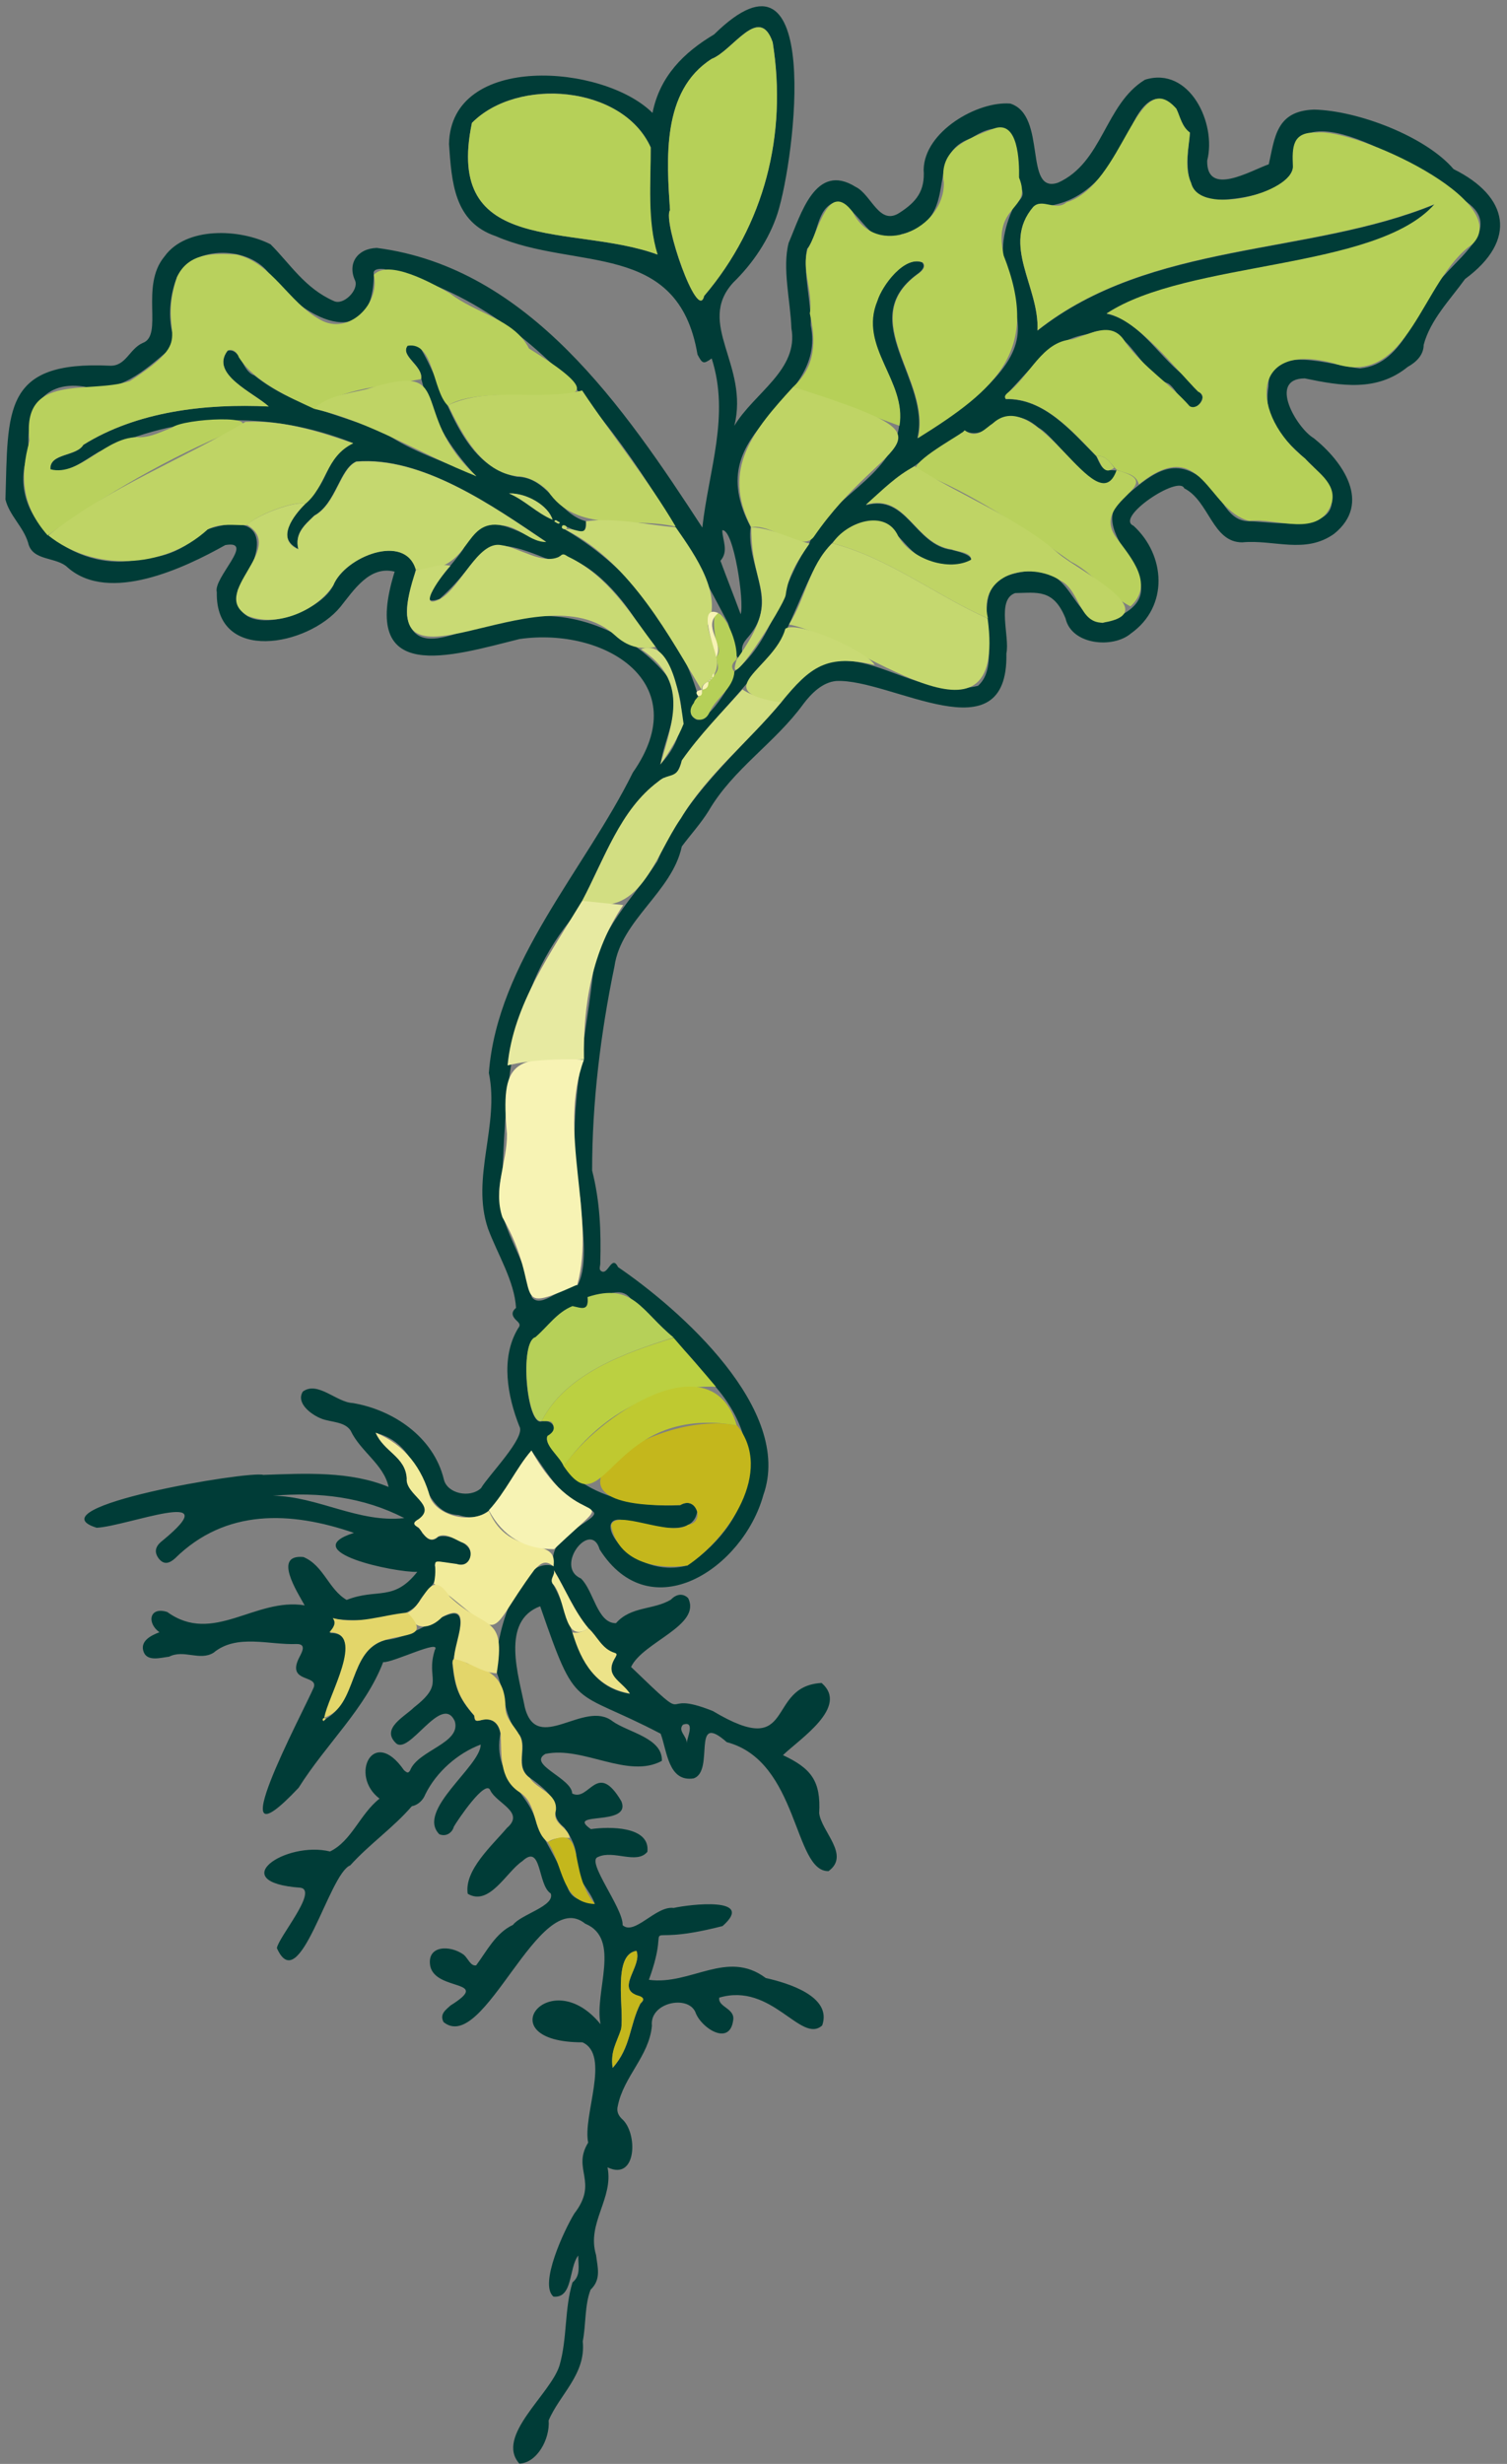 <?xml version="1.0" encoding="utf-8"?>
<!-- Generator: Adobe Illustrator 26.5.1, SVG Export Plug-In . SVG Version: 6.00 Build 0)  -->
<svg version="1.1" id="Layer_1" xmlns="http://www.w3.org/2000/svg" xmlns:xlink="http://www.w3.org/1999/xlink" x="0px" y="0px"
	 viewBox="0 0 499.1 815.9" style="enable-background:new 0 0 499.1 815.9;" xml:space="preserve">
<rect x="0" y="0" width="499.1" height="815.9" fill="#808080" stroke="none"/>
<style type="text/css">
	.st0{fill:#003C37;}
	.st1{fill:#B6D058;}
	.st2{fill:#B9D15D;}
	.st3{fill:#C5D86F;}
	.st4{fill:#BFD465;}
	.st5{fill:#F7F3B4;}
	.st6{fill:#C4B71C;}
	.st7{fill:#C9DA74;}
	.st8{fill:#D2DE82;}
	.st9{fill:#E7EAA1;}
	.st10{fill:#F2EC9B;}
	.st11{fill:#BBD041;}
	.st12{fill:#BFC930;}
	.st13{fill:#E3D66A;}
	.st14{fill:#ECE389;}
</style>
<g id="aGUY3t">
	<g>
		<path class="st0" d="M172,815.8c-8.1-9.1,10.4-23,13.3-32.5c2.6-8.9,1.6-18.7,4.3-27.5c2.8-2.3,1.9-5.4,1.9-8.9
			c-3.2,4.2-1.7,14.2-8.2,13.6c-4.9-4.1,3.7-22.3,6.9-27.5c8.2-10.6-0.9-14.6,4.6-23.5c-1.9-8.9,7.5-29-1.9-33.2
			c-31.8,0-10.9-26.7,6-6c-2.2-10.7,7-28.3-5.1-33.3c-15.4-12.6-33.4,43.5-46.9,32.6c-1.4-2.7,0.8-4.1,2.3-5.5
			c13.9-8.7-4.8-4.6-6.7-13c-1.3-7,6.6-7.1,11.1-3.8c1.4,1.2,2.3,3.9,4.1,3.5c3.4-4.5,6.4-10.7,12.2-13.4c2.6-3.5,14-6.2,12.5-10.4
			c-4.4-2.7-2.9-16.8-9.4-10.7c-5.2,3.4-10.9,15.1-18.1,10.8c-1.2-7.8,8.1-16,13-21.8c6.1-5.2-3.4-8.1-5.5-12.4
			c-1.5-4.1-10.9,9.9-12.1,12c-0.4,1.7-2.3,3.5-4.8,2.5c-7.8-7.9,13.7-22.5,13.7-29.7c-7.5,2.8-14.7,9-18.4,16.6
			c-0.6,1.6-2.2,3.4-4.4,3.8c-6.2,7.2-14,12.5-20.4,19.6c-7.1,2.7-16.8,44.3-24.3,27.4c0.5-3.6,13.8-19.1,7.8-20
			c-25.2-1.8-5-15.6,9.8-12c7.2-3.5,9.9-12.4,16.4-17.5c-10.1-7.6-2.1-24.2,8.1-9.4c0.9,0.7,1.3,1.2,2,0.1c2.6-6.8,17.1-9,14.8-16.4
			c-4.4-9.4-15.3,11.9-19.6,7.2c-4.8-4.8,3.1-8.7,6.1-11.7c10.5-8.2,3.8-9.1,6.9-19c2.4-3.9-14,4.3-17.1,4
			c-5.9,15.4-18.9,27.1-28,41.6c-27.7,29.4,1.3-24.6,5-33.2c1.5-4.2-8.4-1.6-5.2-9.1c0.7-1.7,3.4-5.3-0.4-5.3
			c-9.1,0.4-19.9-3.5-27.6,2.9c-4.6,2.8-9.8-1.2-14.7,1.3c-2.7,0.3-7.1,1.7-8.4-1.5c-1.4-3.6,2.3-5.5,5.2-6.6
			c-4.3-3.1-3.3-8.6,2.6-6.7c15.2,11,29.1-4.9,45.5-2.2c-2.5-4.5-10.6-17-0.4-16c6.7,2.8,8.3,10.7,14.3,14.2
			c10.1-4,15.5,0.7,23.4-9.3c-7.3,0.3-40.4-6.7-21-12.9c-20.9-7.2-42.5-8.1-59.3,8.5c-1.7,1.5-3.6,2.3-5.4-0.1
			c-1.8-2.5-0.6-4.4,1.4-5.9c22-18.1-12.2-4.6-21.9-4.2c-21.7-6.8,50.6-19,55.2-17.5c13.8-0.5,28.8-1.3,41.5,4
			c-1.6-7.5-9.3-11.7-12.6-18.7c-2-3-6.5-2.7-9.6-3.9c-3.4-1.3-8.6-5.2-6.2-9c4.9-3.6,11.2,3.6,16.5,3.8
			c13.3,2.2,26.8,11.2,30.2,25.3c1.1,4.7,8.6,6.3,12.3,2.9c2.5-4.3,15-16.9,12.7-20.5c-3.9-9.9-6.3-22.5-0.5-32.3
			c0.6-0.8,1-1.4-0.2-2.5c-1.1-1-2.6-2.6-0.4-4.4c-0.5-8.9-6.2-17.9-9.3-26.3c-5.7-16.9,3.9-34.1,0.3-51.5
			c2.8-36.8,31.8-67.3,47.7-99.5c20.8-29.7-9.2-48.2-37.5-44.2c-23.2,5.8-53.1,15.3-41.4-22.3c-8.3-2.1-13.5,6.1-18,11.7
			c-10.7,13-41.4,18.8-40.9-4.9c-1.3-4.7,13-17.4,2.8-15.6c-13.5,7.6-38.4,19.4-52.1,7.5c-3.8-3.8-11.8-2-13.2-8.3
			c-1.6-5.3-6.2-9-7.5-14.3c0.9-29.5-1-46,34.6-44.3c5.3,0.2,6.4-5.5,10.8-7.5c7.1-2.5-1-18.8,7.3-28.7c7.1-9.9,24.9-9.2,35.1-4
			c6.5,6.5,11.4,14.6,21,18.8c3.2,1.5,8.3-3.7,7-6.8c-2.6-5.6,0.7-10.6,7.2-10.8c50.4,6.5,82,53,107.8,92.6c2.1-19,9.2-37,3.1-56
			c-2.8,2-3.1,1.7-4.7-1.3c-6.4-38-40.4-27.7-66.8-39.2c-13.9-4.7-14.6-18-15.5-30.5c0.6-30.3,51.2-26.5,67.4-10.3
			c2.4-12.1,10.3-20,20.4-26c36.2-35.6,26.9,40.8,21,59.3c-2.8,8.6-8.2,16.6-14.7,22.9c-12.4,13.7,5.4,27.2,0.4,47.4
			c6.5-10.9,21.4-18.5,18.9-32.3c-0.3-9-3.1-19.9-0.9-28.3c4-9.2,8.8-26.9,22.2-18.5c5.2,2.5,7.8,13.1,14.6,8.5
			c5.4-3.5,8.4-7.1,7.9-14.2c0.2-12.6,17.8-22.8,28.7-21.9c12.3,3.9,4.3,30.1,15.8,26.2c14.9-6.7,15.5-26,28.8-34.1
			c14.7-4.6,23.8,14.4,20.6,26.8c-0.2,12.1,14.4,3.3,20.4,1.2c2-8.8,2.4-17.7,15-18.1c14.5,0.3,37,8.9,46.2,19.7
			c18.2,9,21.3,23.5,3.8,36.4c-4.9,6.8-11.5,13.5-13.7,21.8c0,3.3-2.4,5.7-5.3,7.3c-10.2,8.3-22.1,6.3-34.1,3.8
			c-12.4,0.1-2.5,16.6,3,19.8c9.5,7.6,19.4,21.5,6.7,31.7c-9.6,6.8-19.9,1.8-30.4,2.8c-9.9,0-10.9-13.7-19.2-17.9
			c-1.8-4.5-23.1,9.7-16.8,12.4c10.6,9.7,11.8,26.7-0.9,35.7c-5.9,5-19.6,3.8-21.6-5c-4-9.9-9.4-8.5-16.7-8.4
			c-6.3,2.2-1.7,14.4-2.9,20c0.7,34.5-38.1,8.3-56.3,9.1c-4.6,0.4-8.3,4.1-11,7.7c-9.3,12.8-23.2,21.4-31.3,35.3
			c-2.6,4.2-6,7.9-8.9,11.8c-3.2,15.1-20.1,24.3-22.3,39.7c-4.6,22.2-7.4,45-7.4,67.6c2.6,10.2,3,20.2,2.7,30.6
			c0.1,1-0.8,2.4,0.7,2.9c2,0.6,3.2-5.6,5.2-1.5c20.4,13.9,58.2,47.2,48.1,75.5c-6.7,24.2-37.3,44.6-54.2,18
			c-2.9-10.1-15.2,5.7-6.2,9.6c4.2,4,5.4,14.9,11.6,14.8c5-5.7,12.4-4.3,18.2-7.8c1.9-2,4.1-2.1,5.7-0.5c4.5,9.1-15,14.5-18.9,22.8
			c22.1,21.3,7.6,6.8,27.1,14.6c27.9,16.7,17.2-8.3,36-9.3c9.2,7.9-7.2,18.5-12.8,23.9c9.4,4.4,12.6,8.6,12,19.2
			c0.7,6.1,10.4,13.9,3.1,19.2c-11.6,0.3-9.8-36.4-33.7-42.7c-12-10.6-3.8,9.6-11,12c-8.4,1.3-8.8-9.2-10.9-14.8
			c-29.6-15.5-27.6-6.6-39.9-42.2c-13.2,4.9-7.1,23-5.1,33.4c4,15.9,19.7-2.7,29.1,4.7c5.2,3.7,16.6,5.5,16.3,13.1
			c-11.3,6.1-26.1-5-38.6-2.3c-6,3.5,8.8,8,8.9,13.1c5.7,2.9,8.2-11.2,16.3,2.6c3.4,8.5-18.9,3.1-10.1,9.2c6.1-0.9,19.7-1,18.7,7.5
			c-3.5,4.3-11.2-0.7-16.3,1.7c-4.3,1.2,8.4,17,8.1,22.6c3.9,3.6,11-6.5,16.9-5.7c5.3-1.2,27.3-3.8,16.2,6
			c-31.2,8-15.9-5.5-24.4,17.8c13.9,1.9,25.9-10.2,38.7-0.6c7.1,1.6,22.1,6,18.7,15.7c-7,6.3-16.6-14.4-34.1-9.2
			c-0.5,3.2,5.4,3.5,4.6,7.6c-1.2,8.6-10.7,2.4-12.5-2.8c-2.5-5.8-15.2-3.2-14.4,4.5c-0.9,10.1-9.4,16.8-11.3,26.6
			c-0.4,1.5,0,2.9,1.3,4.2c5.4,4.5,5.1,20.8-4.7,16.1c2.1,10.2-7,18.5-3.8,29c0.5,4.1,1.8,8.1-1.8,11.5c-2,5.1-1.5,11.5-2.6,17.1
			c1.1,10.9-7.6,17.5-11.3,26.2C182.2,807.7,177.8,815.6,172,815.8L172,815.8z M194.9,539.2c-4.8-5.8-7.6-12.8-11.4-19.2
			c0.6,1.6-1.4,2.8-0.4,4.5c7.6,13.1,7.2,33.4,25.5,36.4c-2.8-4.3-8.7-5.8-4.8-12c0.3-0.7,0.8-1.1-0.3-1.5
			C199.3,546.1,197.9,541.9,194.9,539.2L194.9,539.2z M231.2,230.4c-1.1,2.3-4.3,5.6-1,7.6c3.2,2.9,13.2-12.7,13-15.6
			c13.8-11.1,15.3-29,24.8-42.4c5.9-15.4,27.3-21.4,29.8-39c2.5-14.9-13.7-26.1-7.3-41.4c1.6-5.2,9-15,14.9-12.7
			c1.4,1.5-0.5,3.1-1.8,4c-20.5,15.2,4.9,35,0.2,54.2c61.6-38.7,15.6-42.8,32.2-77.2c4.4-3.7,2.3-4.1,1.3-9
			c0.5-11.8-2.9-21.6-15.7-13.1c-16.4,5.4-2.4,26.7-23.1,31.8c-10.2,6.7-13.8-10-21.9-10.7c-6.4,2.3-5.4,10.9-9.3,15.5
			c-1.5,8,1.4,16.9,1.2,25.3c5.6,27.1-37.7,33.1-19.9,66.8c-1.6,12.1,8.7,23.8,0.4,34.9c-1.3,2-3.7,3.5-3.2,6.5
			c-1.9,7.2-3.6-7-4.7-9.6c-24.9-47.3-57-104.2-114-117.2c-1.5-0.2-3.8,0-3.3,1.8c-0.3,27.3-24.7,13.8-34.4,0.1
			c-6.4-9.6-25.4-10.1-30.8,0.8c-2.2,5.5-2.9,12.2-1.7,17.7c1,2.3,1.3,4.5-0.9,6.3c-8.1,6.9-16.8,14.9-28.3,12.2
			c-14.4-2.1-19.2,8.9-18.2,21.5c-9,23,17.8,41.6,38.3,35.2c8.4,0,14.7-4.2,20.9-9.4c20.2-6.6,19.4,6.8,10.1,19.9
			c-2.9,17.9,26.9,8.9,31.6-1.4c3.8-9.4,23.7-17.5,27.3-5.2c-1,5-3.2,9.7-2.9,15.1c2.9,18.1,26.1-1.4,37.7,0.9
			c18-3.1,37.5,5.5,48.6,19.5c5.3,10.4-0.7,18.8-2.4,29c13.8-14.4,4.8-32.4-6.4-44.9c-5.5-9.7-16.1-22.3-26.9-24.1
			c-1.4,1.7-3.1,1.2-4.9,0.7c-23.7-9.8-19-0.5-34.9,13.5c-10.8,3.9,6.8-13.8,8.1-17c7.5-14.7,17.3-4,27.2-1.9
			c-17.7-11.9-41.2-28.4-62.9-26.6c-5.6,2.4-6.7,13.9-13.9,17.9c-3.1,3-6.6,5.8-5.3,11.1c-9.6-4.9,2-14.1,5.8-19.1
			c4.2-5.1,4.7-12.9,12.3-16c-27.8-11.1-57.9-9.8-84.3,3c-4.4,2.5-11.3,8.2-15.9,5.8c-0.4-5.5,8.6-4.2,10.9-8.2
			c17.8-11.1,40.5-13.7,61.4-12.7c-5-4.6-19.7-10.7-13.6-18.5c4.6-0.8,4.6,6.8,8.8,8.2c13.1,10.4,28.2,12.7,43.2,19
			c9.3,6.5,19.6,9.3,30.3,14.4c-9-9.7-15-19.7-18.2-32.3c0.6-4.4-7.1-7.6-4.5-11c1.6-1.3,3.7-0.5,4.5,1.3
			c8.6,14.4,12.5,38.4,31.8,42.2c10.1,0.1,13.5,12.2,22.7,14.7c0.5,7.9-6.5-0.1-8,2.1C207.1,186.7,224.4,207.2,231.2,230.4
			L231.2,230.4z M107.9,569.2c10.7-6.2,7.4-22.2,19.6-26.1c16.2-1.4,31.3-23.2,22.3,7.6c0.8,7.8,1.9,11.3,7.2,17.4
			c0.2,1.8,0.4,2,2.3,1.5c3.4-0.9,5.8,0.8,6.4,4.4c-2.6,15.1,8.9,17.9,12.1,29.9c3.1,6.6,7,12.3,9.7,19.2c0.9,5.7,4.4,6.2,9.5,7.3
			c-1.9-5-6-8-6.2-13.2c0.7-4.3-1.5-8.8-3.9-12c-7-6,2.7-6.5-11.4-16.5c-5.1-3.7-0.8-9.7-3.3-14c-5.4-5.8-4.9-13.6-7.6-20.6
			c-1.7-9.7,6.7-39.4,18.8-35.5c-1.9-8.2,7.1-11.8,12.4-16c1.7-1.5,1-2-0.6-2.9c-9.4-3.3-13.7-11.8-19.1-19.2
			c-7.5,7-10.8,25.7-24.2,21.2c-14.1-0.7-10.2-22.9-27.4-27.2c2.7,6.3,9.9,7.9,10.3,15.2c-0.5,5.3,10.3,8.8,4,13.4
			c-3.5,1.8,0.4,2.3,1,4.5c1.5,1.6,2.9,3.5,5.4,1.3c3.5-1.1,12.1,2.5,10.6,6.8c-0.5,6-11.9-1.2-11.8,2.8c2.4,5.5-3.1,7.7-5.2,11.9
			c-4,6.9-20.6,6.5-28.4,5.7c1.3,1.8,0.2,3.2-1.1,4.7c12.7-0.5-1.5,23.3-2.1,29.4C107.3,569.8,107.6,569.5,107.9,569.2L107.9,569.2z
			 M186.7,485.5c8.5,10.5,26.3,13.8,38.6,12.9c2.7-1.5,4.7-0.5,5.6,2.2c-1.7,9.9-18.6,3.3-25.6,2.6c-9.5-0.4,4.1,20,22.3,15.2
			c23.5-16,27-41,7.2-61.6c-7.6-10-16.7-18.5-26-26.9c-4-4.7-9.3,0.6-14.2-0.2c0.5,4.9-2.1,3.5-5,3c-5.2,2.1-8.2,6.8-12.3,10.3
			c-5.3,1.5-2.9,29.3,2.1,27.7c3.7-0.8,5.9,2.9,1.9,4.9C180.2,478.5,185.4,482.2,186.7,485.5L186.7,485.5z M258.7,232.6
			c20.5-30.9,39.8,0.7,65.2-5.5c9.5-8.5-4.3-30.7,9.3-36.4c22.5-7.3,19.3,11.7,31.9,15.6c31.5-10.4-6.5-27.4,5.8-40.7
			c7.6-5.5,15.5-15.3,26.1-7.9c7.1,3.5,8.3,15,16.7,14.9c9.5,0.3,33,4.8,26.2-12.2c-8.5-12.1-22.5-16.2-19.8-32.5
			c-0.1-14.7,21.4-6.7,30.3-5.9c15.5-1.5,18.5-21.5,28.1-31c6.5-7.4,19.2-16.6,6.2-24.8c-8.8-6.8-54.1-37.2-56.5-14.3
			c2.8,11.6-18.5,14.6-26.9,14.3c-10.3-1.3-8-15.3-7.2-22.2c-2.8-1.9-3.2-5.2-4.5-7.9c-9.4-10.4-15,5.8-17.9,13
			c-7.9,11.9-15.5,19.4-29.5,19.5c-10.7,12.6,2.1,26.4,1.4,40.9c37.5-29.7,89.8-24.7,131.5-41.8c-19.3,22-81.8,18.6-108.6,36.2
			c11.5,2.4,17.7,15.3,27.3,21.7c1.7,4.6,6.1,4.2,3.8,7.7c-4.1,5.8-7.5-4.5-10.7-6.3c-10.3-3.9-13.8-22.2-26.3-16.4
			c-12.5,1.8-18.6,11-27,19.7c-0.4,0.5-1.1,0.9-0.5,1.9c12.6-0.4,21.8,10.6,30,18.9c2.3,5.1,2.4,4.4,6.7,4.7
			c-3.5,14.9-19.7-11.2-25.9-14.2c-11.6-10-15.8,5.2-24.3,1.1c-11.3,7.8-22.4,14.9-32.8,24.6c13.6-3.8,16,13.1,28.4,14.8
			c12.6,2.9,3.9,6.2-3.5,4.6c-9.6-0.3-12.6-9.6-19.7-13.9c-26-0.4-25.1,36.5-41.8,50.1c-7.8,9.6-17.1,19-24.4,29.1
			c-1,3-1.9,5.9-6.1,5.6c-14.8,10.2-20.5,29.4-29,44.9c-21.4,25.2-22.9,54.5-24.3,85.8c-4.7,14.6,8,26.9,9.7,41.2
			c3.2,4.3,10.4-4.3,15.2-3.9c3.8-7.2,1.3-20,0.9-28.8c-5.2-24.1,1.4-49.4,4.1-73.6c1.7-15,13.5-25.8,21.4-38
			C226.4,263.9,244.3,249.3,258.7,232.6L258.7,232.6z M217.7,84.3c-3.5-11.2-2.2-24.1-2.2-35.5c-9.3-20.6-44.1-23.4-59.2-8.1
			C147,85.1,189.8,74,217.7,84.3z M221.9,69.6c-2.6,3.5,9.2,37.4,11.3,28.4c20-23.5,27.5-53.5,22.7-84c-4.4-12.9-13.2,2.8-20.2,5.5
			C219.1,30.1,220.8,53,221.9,69.6z M210.8,646c-8.1,1.2-4,19.2-5.1,26c-1.4,4.5-3.6,7.3-2.8,12.8c6.1-6.8,5.5-14,9.2-21.3
			c0.5-0.5,2-1.7-0.5-2.5C203.5,658.6,212.8,651.2,210.8,646L210.8,646z M133.9,502.7c-13.6-7-28.1-8.7-43.5-7.4
			C105.3,495.5,118.7,504.4,133.9,502.7z M245.3,203.4c1.3-3.8-2.3-28.4-6.1-27.8c0.1,3.4,2.2,6.9-0.6,10.1
			C240.7,191.4,242.9,196.9,245.3,203.4L245.3,203.4z M183,172.1c-1.4-4.6-8.5-8.9-14.4-8.7C173.9,165.6,177.6,169.8,183,172.1
			L183,172.1z M227.4,577.3c0.2-2,2.9-7.6-1.2-6.2C224.3,573.2,227.7,575,227.4,577.3z M184.3,172.3c-0.4-0.2-0.5,0.1-0.7,0.4
			c0.6,0.2,1.4,1.2,1.8,0.3C185,172.8,184.6,172.6,184.3,172.3L184.3,172.3z"/>
		<path class="st1" d="M363.1,151c-8.1-8.3-17.4-19.2-30-18.9c-0.6-0.9,0-1.4,0.5-1.9c7.5-5.7,11.4-17.1,21.4-17.8
			c6.5-1.9,13.5-6.5,17.8,1.1c6,8.2,14.7,13.6,21.2,21c2.6,1.6,6.4-3.4,2.8-4.8c-7.4-7.4-20.1-24-30.3-25.9
			c26.9-17.7,89.2-14.2,108.6-36.2c-41.7,17.1-94,12.1-131.5,41.8c0.7-14.5-12.1-28.3-1.4-40.9c3-3,7.5,1.6,11-1.5
			c19-5.8,23.2-46.1,36.4-31c1.3,2.7,1.8,5.9,4.5,7.9c-0.3,5.2-2.1,11.2,0.4,16.7c2.7,11.3,33.8,3.2,33.7-5.5
			c-0.3-6.5-0.2-11.5,7.9-11.2c12.2-1.6,65.9,22.7,51.5,37c-16.8,11.5-20.9,48-45.9,39.4c-28-7.6-27.7,17.2-9.4,31.6
			c3.6,4.2,10.4,8,8.8,14.5c-4,12.2-18.4,4.9-27.4,6.1c-14.1-3.7-15.5-29-36.5-12.1c-1.1-3.7-4.6-3.6-7.3-4.8
			C367.8,153.7,366.6,150.7,363.1,151L363.1,151z"/>
		<path class="st2" d="M104.1,135.4c-8.6-4-19.7-8.8-25-17.1c-0.5-1.5-1.9-3-3.7-2.2c-6,7.8,8.6,13.9,13.6,18.5
			c-20.9-1-43.6,1.6-61.4,12.7c-2.3,3.9-11.3,2.7-10.9,8.1c9.9,2.6,18.6-11.4,29.7-10.6c3.8-0.1,7.1-1.9,10.6-3.2
			c3.6-3.1,32.4-4.5,20.6,0.9c-21.8,9.1-42.4,21-61.8,34.8c-8.4-9.5-9.4-19.3-6-31.4c-2.9-22.8,19.6-15.2,33.2-19.7
			c23.5-15.2,8.7-13.7,15.6-34.4c3.7-8.1,12.1-8,19.7-7.5c11.8,2.7,17.2,15.8,27.8,21.6c9.3,5.3,19.9-5.2,17.7-14.9
			c4.9-5.3,19.4,2.8,25.3,6.2c8.4,6.6,21.2,8.5,26.1,18.2c42.2,26.3-11.2,9-26.9,18.9c-5.2-5.1-4.5-21.3-13.3-19.8
			c-2.6,3.4,5.1,6.6,4.5,11C128,127.9,113.6,128.3,104.1,135.4L104.1,135.4z"/>
		<path class="st1" d="M262.7,128.1c7.5-6.8,7.6-15.2,5.5-24.3c1.2-7.1-2.9-14.6-0.7-21.4c3.5-5.3,6.7-23.1,14.9-12.2
			c7.9,15.7,30.4,5.7,30.2-9.7c-1.8-11.1,7.8-14.6,16.5-17.9c8.2-3.1,8.5,11,8.4,16.2c4.6,11.4-8.9,8.3-5.1,25.8
			c12.4,31.3-2.2,44.2-28.4,60.5c4.7-19.2-20.7-39.1-0.2-54.2c1.3-0.9,3.2-2.5,1.8-4c-6-2.4-13.4,7.6-15,12.7
			c-6.4,15.3,9.8,26.5,7.3,41.4C286.1,136.7,274.4,132.4,262.7,128.1L262.7,128.1z"/>
		<path class="st1" d="M217.8,84.3C189.8,74,147,85.1,156.3,40.7c15-15.2,49.9-12.5,59.2,8.1C215.6,60.2,214.3,73.1,217.8,84.3z"/>
		<path class="st3" d="M101.2,166.8c-4,3.8-10,11.9-2.4,15.1c-1.3-5.2,2.2-8.1,5.3-11.1c7.3-4,8.4-15.4,13.9-17.9
			c21.8-1.8,45.2,14.6,62.9,26.6c-5.3,0-8.9-5-14.4-5.5c-13.8-2.6-9.6,15.8-28.8,14.6c-3.6-12.2-23.5-4.2-27.3,5.2
			c-5.6,8.5-18.5,14-28.2,10.2c-13.6-7.5,13.1-22.2-0.4-30.2C84.7,170.8,97.2,165.8,101.2,166.8L101.2,166.8z"/>
		<path class="st4" d="M101.2,166.8c-3.9-1.1-16.5,3.9-19.4,7.1c-4.4,0.1-8.8-0.8-13,1.4c-14.6,13.4-38,13.9-52.8,2
			c19.7-15.7,45.1-25.6,65.3-37.6c12.2-0.6,23.6,2.9,35.7,7.1C107.8,151.2,108.1,161,101.2,166.8L101.2,166.8z"/>
		<path class="st1" d="M221.9,69.6c-1.1-16.7-2.9-39.5,13.8-50.1c7-2.7,15.8-18.3,20.2-5.5c4.9,30.6-2.7,60.5-22.7,84
			C231.1,107.1,219.4,73,221.9,69.6L221.9,69.6z"/>
		<path class="st2" d="M369.8,155.7c18.5,4.8-9.6,10,0.1,22.6c4.8,6.5,12.5,15.2,4.5,22.5C367,197,362,189.7,354.7,186
			c-16-11.4-32.8-22.7-50.9-29.9c-3.7-2.2,12.3-11,14.7-12.8c0.4-0.1,0.9-0.8,1-0.8c4,3.1,6.8-0.7,9.3-2.3
			C343.7,126.6,363.3,174.1,369.8,155.7L369.8,155.7z"/>
		<path class="st3" d="M261.3,206.8c5.5-8.6,6.6-19.4,14.3-26.9c18.8,4.9,34.2,17.2,51.5,24.9C333.7,254.6,283.5,210.9,261.3,206.8
			L261.3,206.8z"/>
		<path class="st4" d="M148.4,134.2c13.3-6.4,30.9-1.3,44.4-4.9c10.1,15.2,21.7,29.3,31,45.1c-14.7-3.4-32.9,2.5-42.4-11.9
			c-2.8-2.7-6.2-4.6-10-4.8C159.5,156.5,153.1,143.8,148.4,134.2L148.4,134.2z"/>
		<path class="st4" d="M327.2,204.8c-17.4-7.7-32.8-20-51.5-24.9c4.6-7.1,17.7-11.6,21.8-2.3c4.5,7.7,16.9,11.8,24.2,7.7
			c-0.2-2.6-4.6-2.5-6.5-3.4c-12.4-1.7-14.8-18.6-28.4-14.8c5.4-4.8,10.1-9.6,16.1-12.7c14.6,9.5,33.8,16.7,47.9,29.1
			c7,5.8,35.1,19.4,14.4,22.7c-7.9,0.1-7.6-10.7-13.9-13.9C340.9,185.5,323.7,190.1,327.2,204.8L327.2,204.8z"/>
		<path class="st5" d="M193.4,350.9c-8.9,24,4.1,51.8-2.2,74.5c-23.6,10.6-10.6,2.6-24.8-22.3c-3.2-9.4,1.6-18.2,1.5-27.6
			C165.7,351.4,169.9,349.5,193.4,350.9L193.4,350.9z"/>
		<path class="st4" d="M262.7,128.1c58.4,18.8,30.9,14.6,6.8,49.7c-4.1,5.3-14.1-4.6-20.7-3.2C238.8,155.3,249.5,142.5,262.7,128.1z
			"/>
		<path class="st6" d="M244.1,472c12.4,15.3-3,37.4-16.4,46.4c-10.5,1.4-22.9-1.1-25.3-13.2c1.2-5.9,19.6,4,25.5-0.3
			c5.8-0.8,2.7-9.8-2.6-6.5C169.3,500.3,214.9,466.3,244.1,472L244.1,472z"/>
		<path class="st7" d="M137.8,188.7c3.8-0.1,7.4-2.4,11.4-1.3c-2.4,2.3-11.8,15.1-3.5,11c7-4,12.6-19.3,20.2-17.9
			c6.2,0.8,13.9,6.8,19.6,3.7c1.1-1.3,1.9-0.2,2.8,0.2c13.1,6.3,20.5,18.7,28.8,29.8c-5.2,1.1-9.5-0.2-13.4-3.8
			C178.4,187.2,121.1,237.2,137.8,188.7L137.8,188.7z"/>
		<path class="st8" d="M192.8,298.3c7.4-13.8,12.5-30.1,25.2-39.5c3.5-3.1,6.4-0.4,7.8-7c5.8-8.3,13.2-15.9,20.1-23.5
			c3.8,2.7,8.5,2.8,12.8,4.3c-10.8,13.1-24.3,23.6-33.2,38.4C216.6,283.8,211.9,305.1,192.8,298.3L192.8,298.3z"/>
		<path class="st7" d="M194.1,172.6c10.1-1.3,19.9,1.2,29.7,2c7,10,15.3,22.1,10.6,32.5c0.8,6,5.6,12.3,1.4,17.3l0,0
			c-0.2,0.2-0.5,0.5-0.7,0.7h0c-0.2,0.2-0.5,0.4-0.7,0.7h0c-1.2,0.5-2.1,1.2-2,2.7v0c-10.2-16.7-23.3-42.2-45.1-53.1
			C190.1,174.2,194.6,178.8,194.1,172.6L194.1,172.6z"/>
		<path class="st9" d="M192.8,298.3c4.5,0.5,9.1,0.9,13.6,1.4c-10.3,15.2-13.3,32.8-13,51.1c-8.5-0.1-17,0-25.3,2
			C170,332.7,182.6,315.2,192.8,298.3L192.8,298.3z"/>
		<path class="st10" d="M143.7,524.4c1.8-8.4-3-7.9,7.6-6.5c4.7,1.6,6.3-5.2,2.3-6.9c-2.6-0.9-5.7-3.6-8.5-2.2
			c-3.1,2.8-4.9-1-6.4-2.9c-1.9-1-2.1-1.7,0-2.9c6.2-4.6-4.5-8-4-13.4c-0.4-7.3-7.6-8.8-10.3-15.2c9.8,4.1,15.5,11.9,18.1,21.6
			c3,6.5,14.2,8.5,19.4,4.3c7,16.4,23.1,7.7,21.4,18.4c-2.8-2.4-4.3-0.9-6.3,1.1C159.8,543,168.6,543.6,143.7,524.4L143.7,524.4z"/>
		<path class="st1" d="M179.4,470.5c-4.9,1.7-7.4-26.2-2.1-27.7c4.1-3.5,7.1-8.2,12.3-10.3c2.9,0.6,5.5,1.9,5-3
			c15.1-5,17.9,4.8,28.5,13.4C207.2,447.9,187.4,454.8,179.4,470.5z"/>
		<path class="st11" d="M179.4,470.5c8.1-15.7,27.9-22.6,43.7-27.5c4.6,5.4,9.6,10.9,14,16.2c-20.9-0.7-38.7,10-50.4,26.3
			c-1.3-3.2-6.5-6.9-5.4-10c1.5-0.9,2.6-2,1.9-3.7C182.6,469.9,180.7,470.9,179.4,470.5L179.4,470.5z"/>
		<path class="st12" d="M186.7,485.5c10.6-15.7,48.8-42.4,57.3-13.5C201.8,464.7,200.7,506.5,186.7,485.5z"/>
		<path class="st4" d="M104.1,135.4c3.8-4.2,11.7-5.2,17.2-6.5c30.9-9.8,13.2,7.6,36.5,28.8C139,150.3,123.4,139.9,104.1,135.4z"/>
		<path class="st5" d="M183.5,513c-9.8,0-17-4.2-21.6-12.9c5.6-6.1,8.9-13.7,14.1-19.8C192.6,510.2,207.5,490.3,183.5,513L183.5,513
			z"/>
		<path class="st13" d="M181.4,610c-5.3-4-3.1-12.9-9.6-16.7c-6.6-4.5-5.6-12.4-6-19.3c-0.6-3.6-2.9-5.3-6.4-4.4
			c-1.9,0.5-2.1,0.2-2.3-1.5c-5.3-6-6.4-9.7-7.2-17.4c-0.3-3,3.7-0.5,4.9,0.1c8.3,2.2,12.7,5.7,12.6,15c0.2,3.5,3.1,5.9,4.7,8.9
			c2.5,4.3-1.8,10.3,3.3,14c2.6,3.9,9.3,5.2,8.7,10.8c-1.4,4.5,4,5.3,4.6,9.1C186.2,608.6,183.6,608.4,181.4,610L181.4,610z"/>
		<path class="st7" d="M258.7,232.6c-24.9-3.7-2.3-11.2,1.4-24.4c4-2.9,27,7.5,29.6,12C273.9,216.5,268.4,220.7,258.7,232.6
			L258.7,232.6z"/>
		<path class="st3" d="M248.8,174.6c6.8,0.2,12.8,3.8,19.3,5.4c-3.9,5.6-7,10.3-7.9,17.1c-0.6,3.5-20.7,35-16.2,21.3
			C259.5,196.5,248.8,196.6,248.8,174.6z"/>
		<path class="st14" d="M164.5,554.1c-5.2-0.2-9.2-4-14.1-4.7c-0.3-4.8,7.1-19.8-3.9-14c-4,4.2-9.4,4.8-11.5-1.4
			c5.8-2.5,7.1-15.8,14-5.2C160.9,540,167.7,534.4,164.5,554.1L164.5,554.1z"/>
		<path class="st13" d="M135,534c7.6,8.2-0.6,6.9-7.5,9.1c-12.2,3.3-9,21.9-20.1,25.7c1-6.8,14.1-28.3,1.7-28.3
			c1.3-1.5,2.4-3,1.1-4.7C118.8,538.1,126.8,534.7,135,534L135,534z"/>
		<path class="st1" d="M243.9,218.4c-1.3,1.1-2.1,2.4-0.7,4c-0.2,5.5-6,8.6-8.2,13.4c-2.1,5.2-8.9,1.5-5.2-3
			c0.5-2.1,3.1-2.3,2.7-4.4v0c1.6-0.2,2.1-1.2,2-2.7c0.4,0.1,0.7-0.2,0.7-0.7c0.4,0.1,0.7-0.3,0.7-0.7c2.9-2.9,1.6-3.6,1.4-6.8
			c1.7-2.1,0.1-4-0.3-5.9C234,192.8,244.9,209.6,243.9,218.4L243.9,218.4z"/>
		<path class="st14" d="M194.9,539.2c2.9,2.6,4.4,6.8,8.6,8.1c1.1,0.3,0.6,0.8,0.3,1.5c-3.9,6.2,2,7.7,4.8,12
			c-11.1-2-16.1-10.2-19-20.2C191.6,540.9,193.3,540.2,194.9,539.2L194.9,539.2z"/>
		<path class="st6" d="M210.8,646c2,5.2-7.3,12.7,0.8,14.9c2.5,0.8,1,2,0.5,2.5c-3.7,7.3-3.1,14.5-9.2,21.3
			c-0.8-5.5,1.3-8.2,2.8-12.8C206.8,665.2,202.7,647.3,210.8,646L210.8,646z"/>
		<path class="st6" d="M181.4,610c13.2-6.7,6.3,9.5,15.6,20.5C185.7,630.1,186.6,617.5,181.4,610z"/>
		<path class="st8" d="M212.3,215c10.3-4,13.1,17.3,14.1,24.7c-1.9,4.7-4.4,8.8-7.7,13.5C223,238.2,228,225.4,212.3,215L212.3,215z"
			/>
		<path class="st10" d="M194.9,539.2c-8.6,5.7-7.3-10.2-11.9-14.8c-1-1.7,1-2.9,0.4-4.5C187.4,526.5,190.1,533.5,194.9,539.2
			L194.9,539.2z"/>
		<path class="st7" d="M183,172.1c-5.4-2.3-9.1-6.4-14.4-8.7C174.4,163.2,181.6,167.4,183,172.1z"/>
		<path class="st5" d="M237.9,203c-5.5,4.4,2.1,9.8-0.7,14.6C236.5,214,230.8,200,237.9,203L237.9,203z"/>
		<path class="st2" d="M363.1,151c3-0.2,4.4,1.9,5.9,3.9C365.4,157.7,364.6,153.3,363.1,151z"/>
		<path class="st5" d="M232.5,228.4c0,1,0.2,2.1-1.3,2.1C230,229,231,228.7,232.5,228.4z"/>
		<path class="st7" d="M187.4,175.3c-0.5-0.1-1.1,0-1.3-0.6C185.9,173,188.8,174.5,187.4,175.3z"/>
		<path class="st7" d="M184.3,172.4c0.4,0.2,0.7,0.4,1.1,0.6c-0.3,0.9-1.2-0.1-1.8-0.3C183.7,172.5,183.8,172.1,184.3,172.4
			L184.3,172.4z"/>
		<path class="st13" d="M107.9,569.2c-0.3,0.2-0.6,0.5-0.8,0.7C106.4,569.3,107.4,568.4,107.9,569.2z"/>
		<path class="st5" d="M234.6,225.7c0.1,1.5-0.4,2.5-2,2.7C232.5,226.9,233.4,226.2,234.6,225.7z"/>
		<path class="st5" d="M236.5,223c0,0.6,0,1.1-0.6,1.4C235.9,223.8,235.9,223.3,236.5,223z"/>
		<path class="st5" d="M235.2,225c0,0.5-0.2,0.7-0.7,0.7C234.8,225.5,235,225.2,235.2,225z"/>
		<path class="st5" d="M235.9,224.3c0,0.4-0.2,0.7-0.7,0.7C235.4,224.8,235.7,224.6,235.9,224.3z"/>
	</g>
</g>
</svg>
